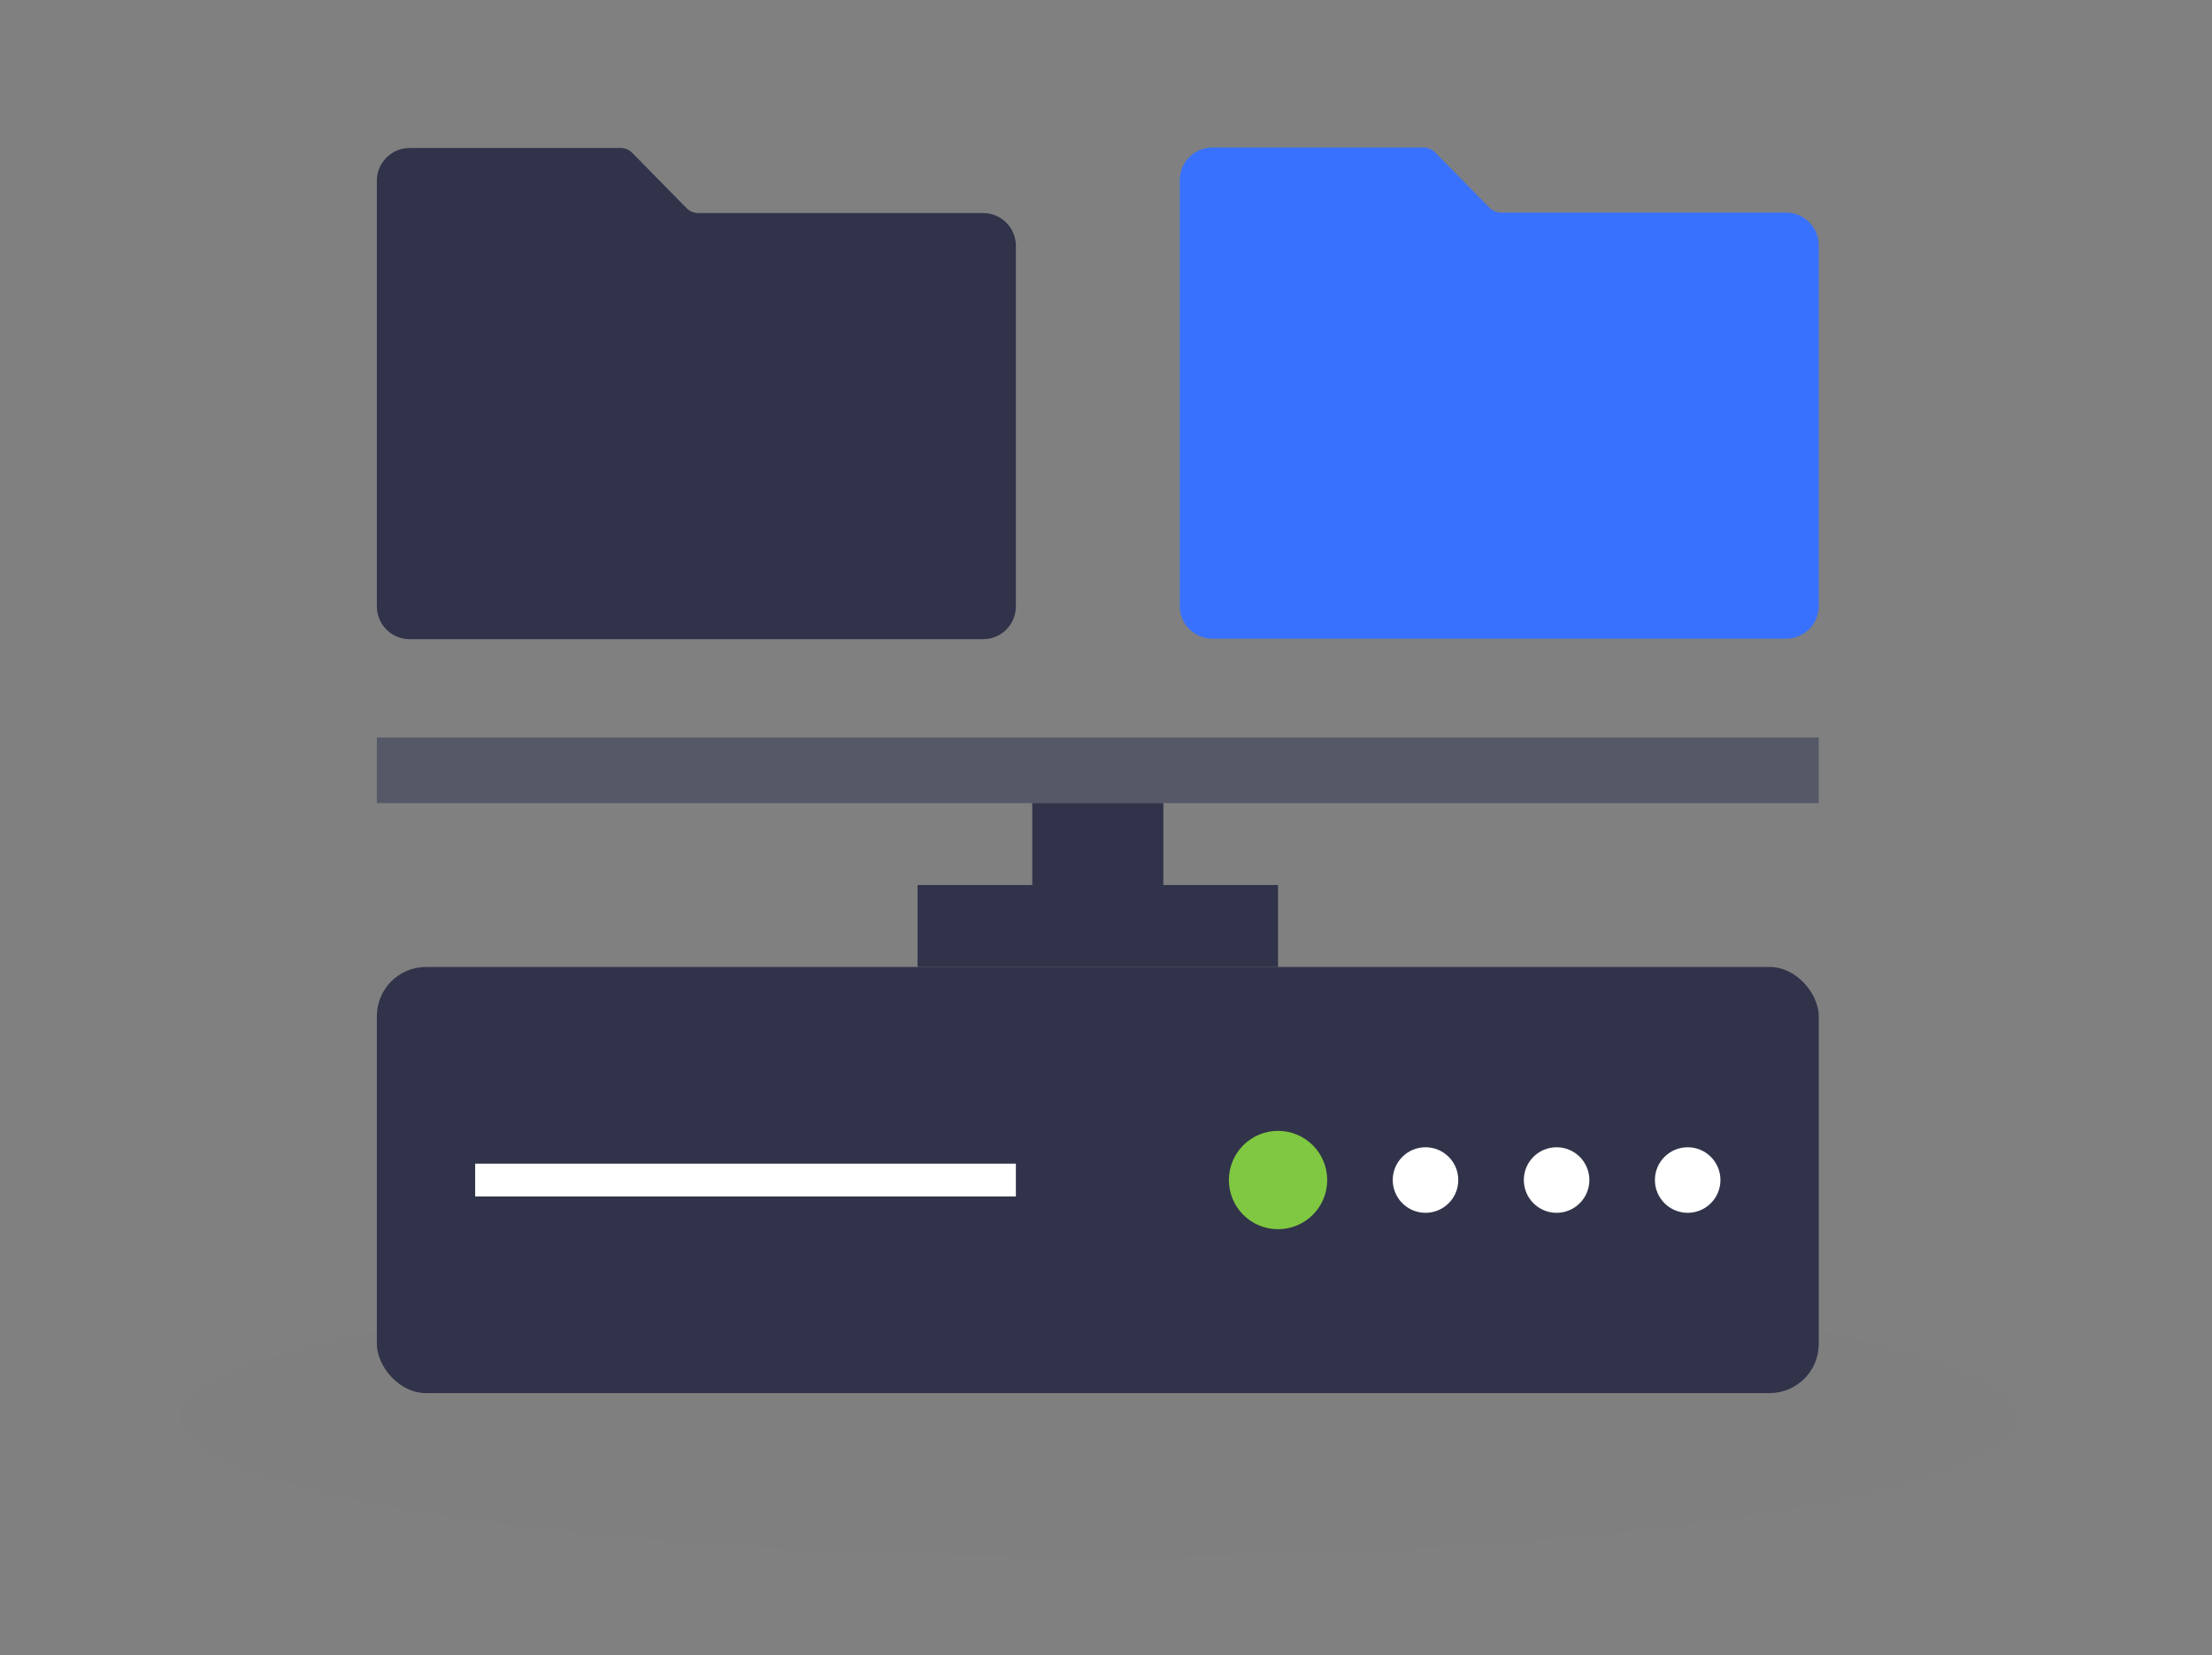 <svg width="135" height="101" viewBox="0 0 135 101" fill="none" xmlns="http://www.w3.org/2000/svg">
<rect x="0" y="0" width="135" height="101" fill="#808080" stroke="none"/>
<ellipse cx="67" cy="86.5" rx="56" ry="8.5" fill="#7A7A7A" fill-opacity="0.12"/>
<rect x="23" y="59" width="88" height="26" rx="3" fill="#31334A"/>
<circle cx="87" cy="72" r="2" fill="white"/>
<rect x="29" y="71" width="33" height="2" fill="white"/>
<circle cx="95" cy="72" r="2" fill="white"/>
<circle cx="103" cy="72" r="2" fill="white"/>
<circle cx="78" cy="72" r="3" fill="#80C841"/>
<rect x="56" y="54" width="22" height="5" fill="#31334A"/>
<rect x="23" y="45" width="88" height="4" fill="#555866"/>
<rect x="63" y="49" width="8" height="5" fill="#31334A"/>
<path fill-rule="evenodd" clip-rule="evenodd" d="M25 9.029C23.895 9.029 23 9.925 23 11.029V13V16.37V37C23 38.105 23.895 39 25 39H60C61.105 39 62 38.105 62 37V15C62 13.895 61.105 13 60 13H42.615C42.346 13 42.089 12.892 41.901 12.701L38.588 9.328C38.4 9.137 38.143 9.029 37.875 9.029H25Z" fill="#31334A"/>
<path fill-rule="evenodd" clip-rule="evenodd" d="M74 9C72.895 9 72 9.895 72 11V12.971V16.34V36.971C72 38.075 72.895 38.971 74 38.971H109C110.105 38.971 111 38.075 111 36.971V14.971C111 13.866 110.105 12.971 109 12.971H91.615C91.346 12.971 91.089 12.863 90.901 12.671L87.588 9.299C87.4 9.108 87.143 9 86.875 9H74Z" fill="#3971FF"/>
</svg>
